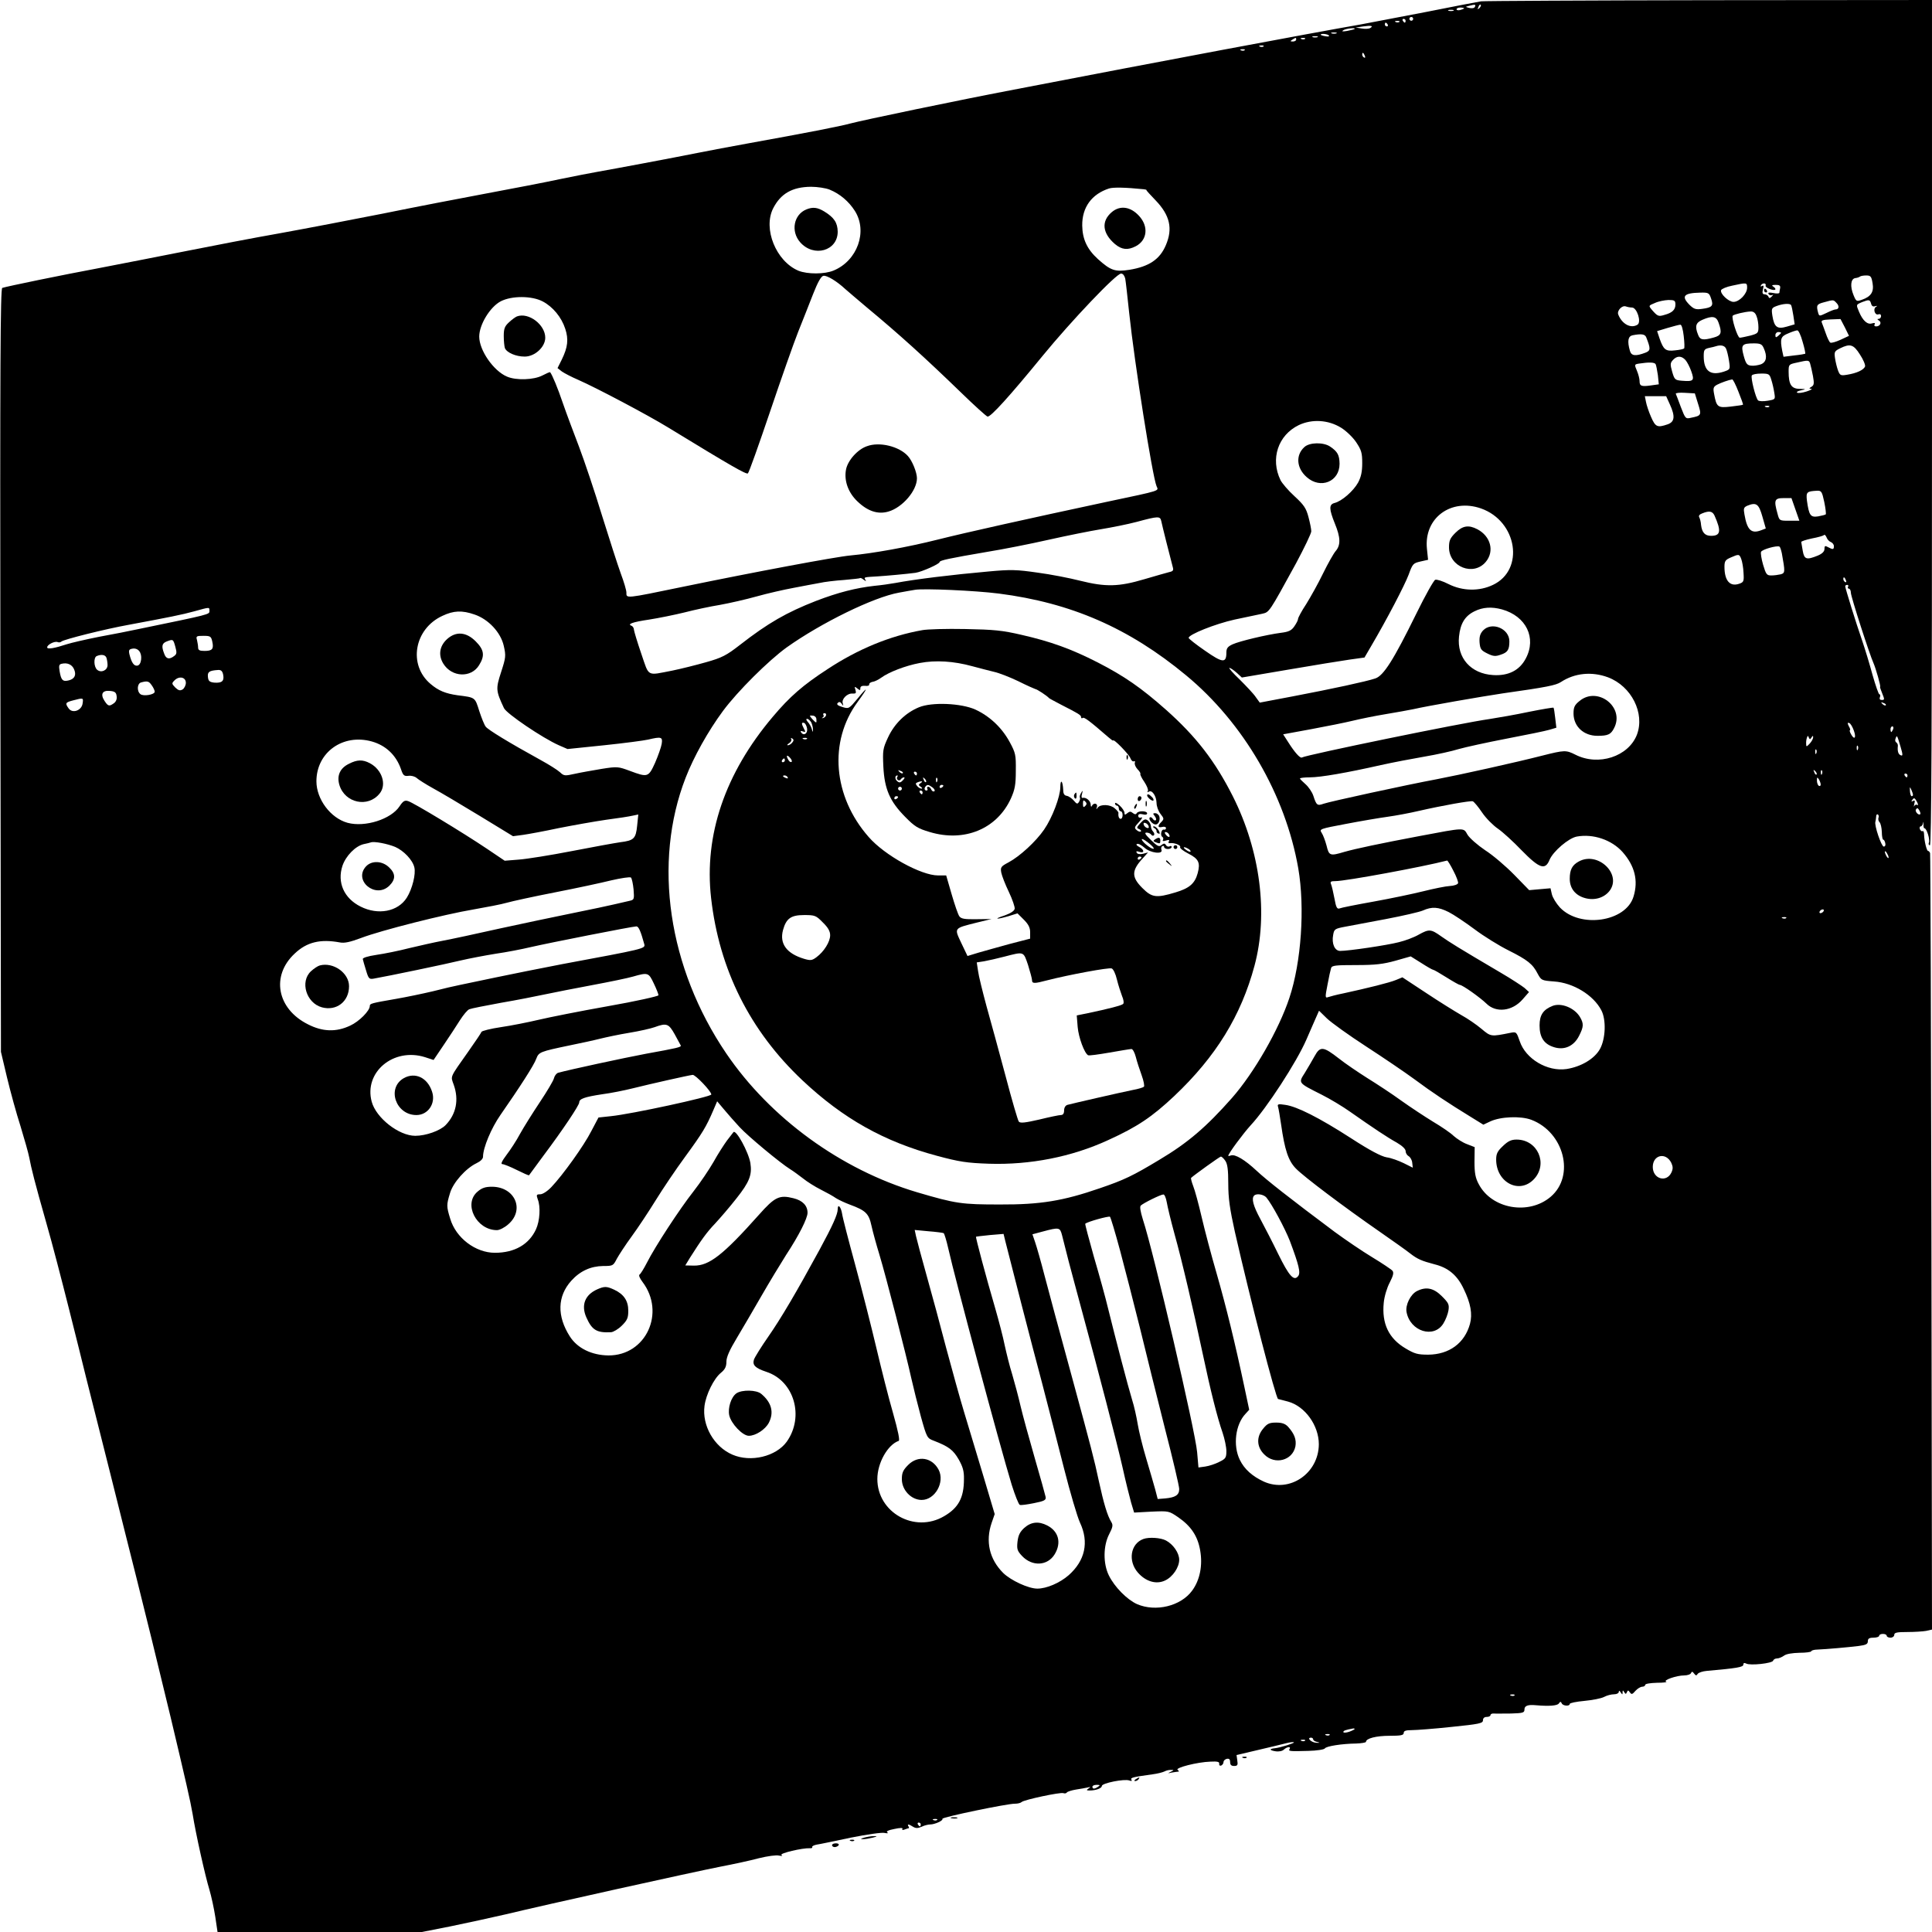 <?xml version="1.0" standalone="no"?>
<!DOCTYPE svg PUBLIC "-//W3C//DTD SVG 20010904//EN"
 "http://www.w3.org/TR/2001/REC-SVG-20010904/DTD/svg10.dtd">
<svg version="1.0" xmlns="http://www.w3.org/2000/svg"
 width="1024pt" height="1024pt" viewBox="0 0 1024 1024"
 preserveAspectRatio="xMidYMid meet">

<g transform="translate(0,1024) scale(0.1,-0.1)"
fill="#000000" stroke="none">
<path d="M7850 10233 c-14 -2 -149 -28 -300 -58 -151 -29 -302 -58 -335 -64
-286 -50 -1080 -199 -1820 -342 -321 -61 -823 -166 -890 -184 -50 -14 -235
-50 -540 -105 -88 -16 -205 -38 -260 -49 -145 -29 -460 -88 -535 -101 -36 -6
-126 -24 -200 -39 -74 -16 -250 -50 -390 -76 -140 -26 -388 -74 -550 -107
-162 -32 -407 -79 -545 -104 -137 -24 -360 -67 -495 -94 -135 -27 -342 -67
-460 -90 -203 -38 -490 -97 -518 -106 -10 -3 -12 -411 -10 -2026 l3 -2023 32
-135 c18 -75 50 -192 72 -260 21 -69 42 -143 46 -165 11 -58 28 -127 90 -345
31 -107 84 -312 120 -455 36 -143 77 -307 91 -365 15 -58 71 -283 126 -500 54
-217 119 -474 143 -570 47 -187 107 -431 179 -730 81 -341 105 -445 117 -515
16 -102 67 -330 89 -401 10 -34 24 -98 31 -143 l12 -81 542 0 541 0 152 30
c83 17 216 46 294 64 211 51 992 224 1135 252 68 13 161 33 205 45 45 11 93
18 107 14 16 -3 21 -2 13 3 -13 9 112 38 150 36 10 -1 15 2 13 6 -3 4 8 10 23
13 15 2 96 19 181 37 85 17 166 29 180 25 15 -3 21 -2 14 3 -8 5 5 12 37 18
32 7 47 7 43 0 -4 -5 1 -7 11 -3 10 4 20 7 22 7 3 0 2 5 -1 10 -8 13 1 13 24
-2 15 -9 25 -9 46 0 14 7 35 12 45 12 25 0 71 21 65 30 -5 8 345 81 385 80 15
0 30 4 35 9 13 12 205 53 221 47 8 -3 16 -1 19 4 3 4 24 11 48 15 23 3 51 9
62 11 16 4 17 3 5 -5 -13 -9 -12 -11 5 -11 34 0 65 12 65 24 0 15 120 39 146
29 11 -4 15 -3 11 4 -7 11 6 14 113 29 24 3 52 10 62 15 9 5 25 9 35 8 16 0
16 -1 -2 -10 -17 -8 -17 -9 5 -4 14 2 30 5 35 5 6 0 4 4 -3 9 -17 11 105 42
174 44 36 2 48 -1 46 -11 -1 -8 3 -12 10 -10 7 3 13 11 13 19 0 7 8 15 18 17
12 2 17 -3 17 -17 0 -15 6 -21 21 -21 18 0 21 5 17 29 l-4 29 115 27 c64 15
131 31 150 36 19 5 37 7 39 4 4 -4 -73 -28 -101 -31 -31 -3 -29 -11 3 -16 19
-3 37 1 45 9 16 15 39 18 30 3 -8 -12 1 -13 100 -10 44 1 83 7 87 13 7 12 90
25 166 26 28 1 52 5 52 9 0 18 54 32 125 32 60 0 75 3 75 15 0 11 11 15 43 15
23 0 117 7 210 17 147 15 167 19 167 35 0 11 7 18 20 18 11 0 20 4 20 10 0 5
8 9 18 8 9 -1 50 0 90 0 65 2 72 4 72 22 0 19 18 26 60 22 69 -6 113 -3 122 9
7 11 11 11 15 2 5 -15 43 -18 43 -4 0 5 35 12 78 16 42 4 89 13 104 21 15 8
38 14 53 14 14 0 25 6 25 13 0 8 4 7 10 -3 9 -13 10 -13 10 0 0 12 2 13 9 1 7
-11 9 -11 14 0 5 12 7 11 16 -1 8 -12 13 -11 29 8 11 12 27 22 36 22 9 0 16 5
16 10 0 6 28 10 63 11 34 0 56 3 48 6 -19 7 55 33 96 33 17 0 34 6 36 13 4 9
8 8 16 -3 9 -12 13 -12 19 -2 5 7 26 14 48 16 160 14 194 20 194 33 0 9 5 11
15 6 21 -12 138 1 143 15 2 7 11 12 21 12 9 0 26 7 37 15 12 9 42 14 82 15 34
0 62 4 62 8 0 4 15 9 33 9 48 2 162 12 218 19 39 5 49 10 49 25 0 14 7 19 30
19 17 0 30 5 30 10 0 6 9 10 20 10 11 0 20 -4 20 -10 0 -5 9 -10 20 -10 11 0
20 7 20 15 0 12 14 15 69 15 38 0 83 3 100 6 l31 7 -3 2051 c-2 1128 -5 2057
-7 2064 -2 6 -7 12 -11 12 -7 0 -20 52 -21 87 0 13 -4 21 -8 18 -4 -3 -10 2
-14 10 -3 8 -1 15 4 15 5 0 11 8 13 18 2 9 3 7 2 -5 -1 -13 1 -23 5 -23 12 0
30 -59 24 -75 -4 -8 -1 -15 5 -15 8 0 11 609 11 2240 l0 2240 -1182 -1 c-651
-1 -1194 -4 -1208 -6z m-34 -31 c-3 -6 -16 -7 -29 -4 -22 6 -22 6 3 12 28 8
35 6 26 -8z m25 -5 c-10 -9 -11 -8 -5 6 3 10 9 15 12 12 3 -3 0 -11 -7 -18z
m-81 -1 c0 -2 -9 -6 -20 -9 -11 -3 -20 -1 -20 4 0 5 9 9 20 9 11 0 20 -2 20
-4z m-57 -13 c-7 -2 -19 -2 -25 0 -7 3 -2 5 12 5 14 0 19 -2 13 -5z m-213 -43
c0 -5 -4 -10 -10 -10 -5 0 -10 5 -10 10 0 6 5 10 10 10 6 0 10 -4 10 -10z
m-40 -10 c0 -5 -2 -10 -4 -10 -3 0 -8 5 -11 10 -3 6 -1 10 4 10 6 0 11 -4 11
-10z m-33 -6 c-3 -3 -12 -4 -19 -1 -8 3 -5 6 6 6 11 1 17 -2 13 -5z m-62 -14
c3 -5 1 -10 -4 -10 -6 0 -11 5 -11 10 0 6 2 10 4 10 3 0 8 -4 11 -10z m-93
-19 c-7 -4 -27 -5 -45 -2 l-32 5 40 6 c44 6 56 3 37 -9z m-83 -5 c-2 -2 -20
-6 -39 -10 -25 -4 -31 -3 -20 4 14 9 69 15 59 6z m-96 -23 c-7 -2 -19 -2 -25
0 -7 3 -2 5 12 5 14 0 19 -2 13 -5z m-39 -12 c3 -4 -6 -6 -19 -3 -14 2 -25 6
-25 8 0 8 39 4 44 -5z m-61 -8 c-7 -2 -19 -2 -25 0 -7 3 -2 5 12 5 14 0 19 -2
13 -5z m-113 -13 c0 -5 -8 -10 -17 -10 -15 0 -16 2 -3 10 19 12 20 12 20 0z
m47 4 c-3 -3 -12 -4 -19 -1 -8 3 -5 6 6 6 11 1 17 -2 13 -5z m-220 -40 c-3 -3
-12 -4 -19 -1 -8 3 -5 6 6 6 11 1 17 -2 13 -5z m-100 -20 c-3 -3 -12 -4 -19
-1 -8 3 -5 6 6 6 11 1 17 -2 13 -5z m637 -30 c3 -8 2 -12 -4 -9 -6 3 -10 10
-10 16 0 14 7 11 14 -7z m-2837 -709 c56 -23 102 -63 134 -113 69 -109 13
-264 -113 -316 -48 -20 -138 -20 -186 -1 -119 50 -189 223 -134 331 40 78 101
113 200 114 35 0 79 -7 99 -15z m1665 2 c9 -1 16 -3 14 -4 -1 -2 21 -26 49
-55 76 -79 92 -150 54 -238 -32 -75 -89 -113 -193 -130 -76 -12 -99 -4 -167
57 -57 52 -82 105 -83 178 -1 96 50 166 142 196 22 7 86 6 184 -4z m-98 -474
c3 -16 12 -98 21 -183 28 -264 123 -865 145 -917 11 -26 29 -21 -260 -82 -430
-92 -753 -164 -900 -201 -159 -40 -343 -73 -462 -84 -78 -7 -510 -88 -888
-166 -310 -64 -300 -63 -300 -30 0 11 -13 56 -30 101 -16 44 -61 184 -100 309
-38 125 -93 288 -121 362 -28 73 -67 177 -86 232 -27 80 -56 149 -67 163 -2 2
-20 -6 -41 -17 -46 -24 -140 -27 -188 -6 -71 30 -147 139 -147 212 0 63 57
157 114 187 58 30 165 30 223 -1 53 -28 99 -83 119 -145 18 -55 14 -97 -19
-164 l-22 -44 23 -18 c13 -9 51 -29 86 -44 96 -42 370 -187 476 -252 337 -206
416 -251 424 -244 6 5 58 152 117 326 59 175 126 365 149 423 23 58 59 148 79
200 25 64 43 96 55 98 18 4 72 -29 116 -70 14 -12 66 -57 115 -98 170 -141
308 -266 498 -450 71 -69 134 -126 141 -128 16 -4 118 109 293 323 150 183
390 436 415 435 10 0 18 -11 22 -27z m3961 -24 c8 -46 -8 -71 -57 -88 -28 -10
-30 -9 -44 25 -19 46 -15 86 9 90 11 1 21 5 25 8 3 3 18 6 33 6 24 0 28 -5 34
-41z m-665 -24 c0 -32 -41 -75 -72 -75 -26 0 -72 43 -66 62 3 7 29 18 59 24
78 17 79 17 79 -11z m98 11 c-4 -10 42 -29 51 -21 3 3 -1 10 -9 15 -12 7 -9
10 12 10 20 0 25 -4 23 -17 -2 -10 -4 -21 -4 -25 -1 -4 -15 -5 -33 -1 -22 4
-29 3 -24 -6 4 -6 13 -8 19 -5 7 4 6 1 -2 -7 -10 -11 -15 -11 -18 -1 -3 6 -12
12 -20 12 -11 0 -14 7 -9 26 5 18 3 24 -5 18 -8 -4 -9 -3 -5 5 9 13 29 11 24
-3z m-289 -68 c14 -39 6 -48 -47 -55 -34 -5 -44 -1 -66 20 -47 47 -33 64 56
66 43 1 47 -1 57 -31z m-189 -32 c0 -28 -17 -44 -58 -55 -32 -10 -37 -7 -66
26 -19 23 -19 23 15 37 19 9 51 15 72 16 32 0 37 -3 37 -24z m854 8 c16 -16
13 -34 -5 -34 -6 0 -27 -8 -49 -19 -38 -18 -38 -18 -44 3 -10 38 -7 44 32 54
51 14 49 14 66 -4z m183 -3 c3 -13 11 -18 21 -14 13 3 14 2 4 -4 -16 -12 -4
-46 14 -39 8 3 14 -1 14 -9 0 -8 -6 -15 -12 -15 -10 0 -9 -3 1 -9 16 -10 6
-31 -15 -31 -9 0 -12 5 -8 11 4 7 0 9 -14 5 -24 -8 -49 14 -69 62 -16 38 -16
37 17 51 36 14 41 13 47 -8z m-424 -8 c3 -5 8 -29 12 -55 l7 -47 -41 -12 c-51
-15 -67 -4 -77 57 -6 39 -4 42 22 52 35 13 71 15 77 5z m-843 -13 c26 0 51
-77 29 -91 -35 -22 -82 3 -102 54 -8 20 20 50 40 43 8 -3 23 -6 33 -6z m660
-46 c6 -14 10 -40 10 -58 0 -31 -3 -34 -44 -45 -25 -6 -49 -11 -55 -11 -12 0
-46 108 -37 117 7 7 65 21 94 22 15 1 26 -7 32 -25z m-201 -35 c19 -54 14 -67
-26 -78 -57 -16 -73 -13 -83 15 -18 45 -12 64 23 79 53 23 74 19 86 -16z m669
-24 l22 -45 -45 -21 c-24 -11 -48 -18 -54 -15 -5 3 -16 25 -24 49 -8 23 -18
49 -21 57 -5 12 4 15 46 17 l53 2 23 -44z m-854 -46 c4 -34 5 -63 2 -66 -3 -3
-25 -8 -48 -10 -50 -6 -61 3 -82 63 l-13 39 56 17 c31 9 61 17 67 17 7 1 14
-25 18 -60z m630 -30 c10 -33 16 -62 14 -64 -2 -1 -28 -6 -59 -9 l-56 -7 -7
32 c-12 64 -8 76 32 92 20 9 42 16 48 16 6 1 19 -26 28 -60z m-114 47 c0 -2
-7 -9 -15 -16 -12 -10 -15 -10 -15 4 0 9 7 16 15 16 8 0 15 -2 15 -4z m-715
-23 c24 -61 24 -71 -3 -82 -53 -20 -75 -18 -83 9 -15 52 -10 78 14 83 47 9 65
6 72 -10z m623 -58 c20 -44 15 -74 -15 -86 -15 -5 -38 -9 -52 -7 -21 2 -28 11
-39 52 -16 58 -10 66 54 66 34 0 43 -4 52 -25z m-200 -2 c5 -10 12 -39 16 -65
7 -46 7 -46 -28 -58 -71 -23 -106 4 -106 82 0 33 3 38 28 44 15 3 32 7 37 9
25 8 45 4 53 -12z m710 -32 c18 -27 30 -56 27 -64 -8 -18 -44 -35 -94 -43 -35
-6 -39 -4 -49 22 -6 16 -13 45 -16 65 -5 34 -3 38 27 53 53 26 71 21 105 -33z
m-925 -29 c9 -10 23 -37 31 -60 18 -50 12 -55 -50 -50 -36 3 -39 6 -51 47 -11
39 -11 47 4 63 21 23 45 23 66 0z m661 -19 c3 -10 10 -39 15 -66 7 -39 6 -49
-8 -57 -13 -8 -14 -10 -1 -11 8 0 -3 -7 -25 -14 -22 -7 -44 -10 -50 -6 -5 3 4
9 20 12 29 6 29 7 -8 8 -43 1 -57 24 -57 91 0 38 1 39 43 48 61 14 65 14 71
-5z m-819 -3 c3 -5 8 -31 12 -58 l5 -49 -43 -6 c-50 -7 -59 -3 -59 24 0 11 -6
35 -14 54 -14 33 -14 34 12 38 52 8 81 7 87 -3z m613 -82 c6 -18 13 -49 16
-69 6 -36 6 -36 -35 -43 -23 -4 -46 -3 -51 2 -13 13 -40 121 -33 132 3 6 26
10 50 10 40 0 44 -2 53 -32z m-174 -64 c15 -37 26 -68 24 -69 -2 -2 -31 -6
-65 -10 -69 -8 -75 -3 -88 67 -6 31 -4 38 16 49 21 11 64 26 80 28 4 1 19 -29
33 -65z m-214 -64 c19 -60 18 -63 -36 -74 -30 -7 -31 -6 -55 56 -13 35 -25 67
-27 71 -2 4 20 7 48 5 l53 -3 17 -55z m-150 -2 c30 -65 26 -94 -11 -107 -55
-19 -65 -14 -88 39 -12 27 -24 63 -27 80 l-6 30 56 0 57 0 19 -42z m527 -14
c-3 -3 -12 -4 -19 -1 -8 3 -5 6 6 6 11 1 17 -2 13 -5z m-2269 -111 c26 -16 62
-50 80 -77 28 -42 32 -57 32 -111 0 -45 -6 -73 -22 -103 -25 -45 -87 -99 -125
-108 -30 -8 -29 -32 2 -109 30 -73 32 -114 4 -146 -11 -13 -41 -66 -67 -119
-25 -52 -66 -125 -89 -162 -24 -36 -43 -72 -43 -78 0 -7 -9 -24 -20 -40 -15
-22 -30 -29 -71 -34 -76 -10 -219 -44 -256 -61 -26 -12 -33 -21 -33 -44 0 -57
-20 -55 -113 10 -48 33 -87 64 -87 68 0 18 140 74 243 97 62 13 128 27 147 31
38 9 35 4 179 267 44 82 81 159 81 170 0 12 -7 46 -15 76 -12 46 -24 64 -74
110 -33 30 -66 69 -74 85 -55 113 -13 239 97 292 70 33 156 28 224 -14z m2561
-394 c7 -34 10 -63 8 -65 -3 -3 -21 -7 -41 -11 -40 -6 -48 5 -59 84 -5 45 -1
49 53 52 24 1 27 -4 39 -60z m-153 -39 l21 -60 -53 0 c-53 0 -53 0 -63 38 -20
71 -16 82 32 82 l42 0 21 -60z m-175 -38 l18 -63 -26 -10 c-51 -19 -73 2 -87
84 -6 33 -4 38 16 47 47 19 60 9 79 -58z m-1491 43 c192 -68 232 -325 63 -405
-73 -35 -161 -33 -235 4 -31 16 -63 26 -71 23 -8 -3 -53 -83 -100 -179 -121
-246 -174 -330 -218 -344 -47 -16 -228 -55 -438 -95 l-174 -33 -21 29 c-11 17
-50 58 -85 93 -36 34 -60 62 -55 62 6 0 23 -12 39 -26 l27 -25 247 42 c135 23
281 47 324 53 l79 11 35 60 c83 141 178 323 199 379 21 58 24 61 63 70 l40 9
-6 58 c-17 163 127 270 287 214z m1237 -37 c37 -83 33 -108 -18 -108 -32 0
-48 17 -53 57 -1 17 -6 35 -10 42 -4 7 2 15 16 20 37 15 54 12 65 -11z m-2932
-30 c4 -21 48 -196 61 -244 5 -17 1 -22 -18 -26 -12 -3 -72 -20 -133 -38 -135
-40 -204 -42 -340 -8 -55 14 -157 34 -226 43 -111 16 -141 17 -260 6 -192 -17
-388 -41 -494 -61 -27 -5 -77 -12 -110 -15 -98 -11 -193 -35 -310 -80 -156
-61 -254 -117 -403 -233 -72 -56 -95 -68 -180 -92 -53 -15 -133 -35 -177 -44
-140 -27 -123 -36 -166 89 -21 61 -38 118 -39 127 0 9 -6 18 -12 21 -26 9 4
20 92 33 51 8 135 25 188 38 54 14 138 32 188 40 50 9 138 29 195 45 57 16
145 36 194 45 50 10 112 21 138 26 26 6 85 13 130 16 45 4 84 8 86 10 2 2 11
-2 19 -9 13 -9 14 -9 8 1 -8 13 -6 13 64 17 48 3 157 13 202 19 34 5 128 47
128 57 0 9 53 20 252 54 81 13 228 42 325 64 98 22 223 47 278 56 55 9 141 26
190 39 115 31 124 31 130 4z m3549 -111 c9 -4 16 -13 16 -22 0 -18 -5 -19 -31
-5 -16 9 -19 7 -19 -10 0 -13 -12 -25 -36 -35 -59 -24 -71 -20 -79 25 -4 22
-7 43 -8 47 -1 4 24 12 56 19 32 6 61 14 64 18 4 4 10 -2 14 -12 4 -11 14 -22
23 -25z m-260 -59 c18 -100 18 -105 -6 -112 -13 -3 -35 -6 -50 -6 -24 0 -28 6
-43 56 -9 31 -14 62 -11 69 5 13 84 35 97 28 4 -1 9 -17 13 -35z m-215 -31 c5
-13 11 -46 12 -73 3 -45 1 -50 -23 -58 -49 -17 -78 16 -78 90 0 30 5 37 33 49
43 19 46 19 56 -8z m555 -113 c3 -8 2 -12 -4 -9 -6 3 -10 10 -10 16 0 14 7 11
14 -7z m11 -34 c-3 -5 -1 -10 4 -10 6 0 11 -10 11 -22 0 -20 99 -327 120 -373
12 -27 40 -125 35 -125 -2 0 3 -16 11 -35 13 -32 13 -35 -2 -35 -10 0 -14 5
-10 15 3 8 2 15 -3 15 -4 0 -20 46 -36 102 -15 56 -40 138 -55 182 -32 92 -90
278 -90 289 0 4 5 7 11 7 5 0 7 -4 4 -10z m-4501 -36 c382 -49 689 -182 992
-433 305 -252 527 -634 595 -1023 36 -209 16 -498 -47 -687 -56 -169 -188
-398 -304 -530 -137 -155 -234 -238 -385 -328 -141 -85 -187 -107 -316 -151
-194 -67 -315 -87 -529 -86 -203 0 -233 4 -440 65 -403 120 -778 393 -1011
736 -308 454 -390 1010 -215 1461 43 111 119 247 198 354 77 104 241 267 338
337 183 130 460 266 595 290 33 6 71 13 85 15 45 8 320 -4 444 -20z m-4184
-92 c0 -19 8 -17 -380 -97 -41 -9 -133 -27 -204 -40 -71 -14 -148 -32 -170
-39 -67 -22 -106 -29 -106 -17 0 14 39 34 55 28 7 -3 16 -2 21 3 13 11 231 66
359 89 209 39 280 53 345 71 83 23 80 23 80 2z m6851 8 c128 -36 184 -151 126
-260 -33 -63 -92 -93 -173 -88 -118 7 -193 91 -181 204 7 69 31 109 82 134 44
22 91 25 146 10z m-5446 -27 c74 -25 139 -95 155 -166 12 -53 11 -62 -14 -139
-29 -89 -28 -99 15 -191 13 -29 205 -159 291 -197 l46 -20 194 20 c106 11 211
25 233 30 71 17 78 14 72 -23 -3 -18 -19 -63 -35 -100 -35 -77 -39 -78 -133
-43 -62 23 -67 24 -149 11 -47 -8 -111 -19 -142 -26 -54 -12 -59 -12 -80 8
-13 12 -59 41 -103 65 -169 93 -280 161 -291 177 -7 9 -22 46 -34 83 -23 73
-20 71 -115 83 -63 9 -101 24 -143 60 -120 101 -87 292 63 361 59 28 104 30
170 7z m-1390 -143 c9 -40 0 -50 -41 -50 -26 0 -34 4 -34 18 0 9 -3 27 -6 40
-6 20 -3 22 34 22 37 0 41 -3 47 -30z m-196 -27 c9 -32 8 -40 -6 -50 -26 -20
-43 -16 -53 13 -15 39 -12 54 13 64 34 13 35 13 46 -27z m-181 -68 c-2 -18 -9
-31 -20 -33 -18 -3 -31 16 -42 60 -5 22 -2 27 16 30 30 5 50 -20 46 -57z
m-184 9 c3 -9 6 -26 6 -39 0 -28 -34 -43 -55 -25 -18 15 -20 66 -2 73 24 10
45 7 51 -9z m-172 -60 c14 -31 4 -52 -27 -60 -32 -8 -41 0 -49 48 -5 30 -3 37
11 40 30 7 54 -4 65 -28z m791 -31 c6 -33 -7 -44 -48 -41 -24 3 -31 8 -33 30
-3 27 7 34 54 37 16 1 23 -6 27 -26z m7340 -13 c124 -47 196 -190 153 -304
-45 -116 -204 -168 -326 -106 -50 25 -57 25 -176 -5 -136 -35 -438 -102 -559
-125 -161 -30 -570 -119 -600 -130 -33 -12 -38 -8 -54 42 -7 21 -26 48 -42 62
-16 14 -29 27 -29 30 0 3 24 6 53 6 56 0 195 24 376 65 63 14 168 34 232 45
65 11 146 29 181 40 35 10 149 35 253 55 105 20 207 41 227 47 l37 11 -6 51
c-3 28 -7 53 -9 55 -2 2 -61 -8 -131 -22 -70 -15 -164 -31 -208 -38 -145 -20
-972 -190 -995 -204 -9 -5 -38 27 -72 81 l-27 42 147 27 c81 15 181 35 222 45
41 10 120 26 175 35 55 9 120 21 145 26 73 17 367 68 475 84 234 33 282 43
308 60 73 48 164 57 250 25z m-7538 -29 c0 -13 -8 -29 -17 -35 -14 -8 -22 -6
-39 10 -19 20 -20 22 -4 38 25 25 60 17 60 -13z m-181 -13 c9 -12 16 -28 16
-34 0 -16 -60 -26 -76 -13 -20 16 -17 57 4 62 33 9 41 7 56 -15z m-186 -57 c3
-15 -3 -30 -14 -38 -25 -18 -31 -17 -50 12 -23 35 -12 57 28 53 26 -2 34 -8
36 -27z m-180 -38 c-4 -38 -53 -57 -74 -28 -20 28 -18 32 24 43 54 14 54 14
50 -15z m9557 -11 c-3 -3 -11 0 -18 7 -9 10 -8 11 6 5 10 -3 15 -9 12 -12z
m-169 -135 c14 -39 2 -51 -16 -17 -6 11 -8 20 -5 20 3 0 1 10 -6 21 -8 17 -8
20 2 17 7 -2 18 -21 25 -41z m208 8 c-4 -8 -8 -15 -10 -15 -2 0 -4 7 -4 15 0
8 4 15 10 15 5 0 7 -7 4 -15z m-433 -44 c7 11 9 11 9 1 0 -7 -8 -22 -18 -33
-17 -18 -19 -18 -19 -2 -1 10 1 25 4 33 4 12 6 12 10 1 5 -11 7 -11 14 0z
m472 -48 c13 -44 13 -51 1 -46 -13 5 -18 22 -15 50 1 6 -3 14 -8 18 -6 3 -8
12 -4 21 7 20 8 18 26 -43z m-8102 27 c74 -21 128 -72 154 -146 11 -34 17 -39
40 -36 15 2 34 -3 44 -12 9 -8 48 -33 86 -54 39 -21 150 -87 247 -146 l177
-108 53 7 c29 4 115 20 190 36 76 15 188 35 250 44 62 8 126 18 142 22 l29 6
-6 -59 c-7 -69 -17 -79 -90 -88 -28 -4 -144 -25 -257 -47 -113 -22 -239 -42
-280 -45 l-75 -6 -95 64 c-125 84 -389 244 -417 252 -18 6 -27 0 -45 -27 -45
-69 -183 -113 -276 -88 -90 25 -165 125 -165 220 0 153 140 254 294 211z
m7876 -42 c-3 -8 -6 -5 -6 6 -1 11 2 17 5 13 3 -3 4 -12 1 -19z m-220 -20 c-3
-8 -6 -5 -6 6 -1 11 2 17 5 13 3 -3 4 -12 1 -19z m1 -113 c-3 -3 -9 2 -12 12
-6 14 -5 15 5 6 7 -7 10 -15 7 -18z m29 3 c-3 -8 -6 -5 -6 6 -1 11 2 17 5 13
3 -3 4 -12 1 -19z m453 -8 c0 -5 -2 -10 -4 -10 -3 0 -8 5 -11 10 -3 6 -1 10 4
10 6 0 11 -4 11 -10z m-460 -48 c0 -7 -4 -10 -10 -7 -5 3 -10 16 -10 28 0 18
2 19 10 7 5 -8 10 -21 10 -28z m489 -54 c1 -5 -3 -8 -7 -8 -4 0 -8 12 -9 28
-1 23 -1 24 7 7 5 -11 9 -23 9 -27z m22 -39 c6 -13 7 -19 1 -15 -6 3 -13 0
-16 -6 -3 -7 -3 -2 0 11 5 17 3 21 -6 16 -9 -5 -11 -4 -6 3 10 16 14 15 27 -9z
m-2306 -55 c21 -31 59 -69 84 -86 25 -17 82 -69 126 -115 94 -96 125 -107 148
-50 19 45 101 115 144 123 87 16 185 -17 243 -82 65 -74 84 -151 58 -236 -40
-134 -283 -170 -390 -58 -20 22 -39 53 -43 71 l-7 31 -57 -5 -56 -5 -80 82
c-44 45 -113 104 -154 130 -40 27 -82 64 -93 82 -22 38 -9 39 -253 -7 -212
-40 -339 -67 -399 -84 -77 -23 -82 -21 -95 33 -7 26 -18 56 -26 68 -13 20 -10
21 128 47 78 15 178 32 222 38 44 6 118 20 165 31 122 28 273 55 286 51 6 -2
29 -29 49 -59z m2323 -9 c-9 -9 -30 14 -23 25 6 9 10 8 17 -4 6 -10 8 -19 6
-21z m-222 -20 c-2 -7 0 -17 6 -23 6 -6 11 -29 12 -51 0 -23 4 -41 7 -41 4 0
9 -8 11 -18 3 -11 0 -19 -8 -19 -12 0 -51 113 -44 132 2 6 3 18 4 27 0 9 4 14
9 11 5 -3 6 -11 3 -18z m-7861 -154 c45 -20 92 -69 101 -108 9 -35 -11 -115
-40 -161 -47 -74 -152 -94 -245 -47 -88 44 -125 128 -96 216 18 53 69 105 113
115 15 3 32 7 37 9 18 7 89 -7 130 -24z m7915 -56 c0 -5 -5 -3 -10 5 -5 8 -10
20 -10 25 0 6 5 3 10 -5 5 -8 10 -19 10 -25z m-2307 -70 c16 -30 27 -60 25
-66 -2 -7 -22 -14 -44 -15 -21 -1 -85 -14 -141 -28 -56 -14 -176 -39 -265 -55
-90 -16 -170 -32 -179 -36 -12 -4 -18 6 -26 52 -6 32 -14 66 -18 76 -6 14 -2
17 24 17 53 0 460 75 591 109 3 0 18 -24 33 -54z m-4345 -99 c4 -51 3 -55 -19
-60 -114 -27 -215 -48 -329 -71 -74 -15 -236 -49 -360 -76 -124 -28 -260 -57
-303 -65 -43 -8 -122 -26 -177 -39 -54 -14 -133 -30 -175 -36 -47 -7 -75 -16
-72 -23 1 -6 9 -33 17 -59 13 -44 17 -48 40 -44 75 13 387 78 460 96 47 11
131 27 187 36 56 8 139 24 185 35 95 22 541 110 561 110 12 0 23 -26 42 -95 5
-23 1 -24 -435 -105 -113 -22 -270 -53 -350 -70 -80 -17 -166 -35 -191 -40
-26 -5 -91 -20 -145 -34 -55 -13 -142 -31 -194 -40 -133 -23 -140 -25 -140
-38 0 -25 -56 -82 -104 -104 -74 -35 -146 -33 -224 7 -164 82 -197 257 -70
375 64 61 136 78 239 59 25 -5 55 2 114 24 105 40 441 125 596 151 68 12 147
27 174 35 28 8 142 33 255 55 113 22 248 51 300 64 52 12 99 19 104 15 5 -5
11 -33 14 -63z m4320 -120 c26 -13 87 -54 137 -91 49 -37 130 -87 180 -112
102 -51 129 -73 155 -124 19 -35 21 -36 87 -41 102 -7 208 -72 250 -152 27
-50 23 -152 -7 -206 -29 -52 -100 -94 -177 -106 -102 -15 -217 54 -248 147
-17 49 -18 51 -49 45 -104 -21 -104 -21 -154 21 -26 22 -74 55 -107 73 -33 19
-117 71 -186 117 l-126 83 -34 -14 c-33 -14 -150 -43 -279 -71 -36 -7 -72 -17
-81 -20 -16 -6 -16 0 -3 66 7 39 16 79 19 88 4 14 24 16 132 16 103 0 144 5
209 23 l81 23 56 -35 c31 -20 59 -36 63 -36 4 0 35 -18 70 -40 35 -22 67 -40
71 -40 14 0 108 -67 141 -99 51 -51 137 -41 192 22 l34 39 -24 22 c-14 11 -70
48 -125 80 -231 136 -272 162 -316 193 -55 39 -64 40 -120 9 -24 -14 -72 -32
-106 -40 -62 -16 -264 -46 -310 -46 -29 0 -46 39 -37 85 5 30 9 33 62 43 31 6
129 24 218 41 89 17 176 37 195 45 49 22 83 19 137 -8z m1987 4 c-3 -5 -11
-10 -16 -10 -6 0 -7 5 -4 10 3 6 11 10 16 10 6 0 7 -4 4 -10z m-198 -36 c-3
-3 -12 -4 -19 -1 -8 3 -5 6 6 6 11 1 17 -2 13 -5z m-6002 -346 c14 -29 25 -57
25 -63 0 -5 -120 -32 -268 -58 -147 -26 -312 -59 -367 -72 -55 -13 -145 -31
-200 -39 -55 -8 -101 -20 -103 -25 -2 -6 -33 -52 -69 -103 -102 -145 -95 -129
-78 -178 28 -79 13 -155 -43 -213 -29 -30 -105 -57 -161 -57 -87 0 -208 95
-231 181 -42 156 115 288 282 236 l46 -15 54 80 c29 43 68 102 86 131 18 28
40 55 50 58 9 4 85 19 167 34 83 14 188 35 235 45 47 10 159 32 250 49 91 17
188 37 215 45 80 23 83 21 110 -36z m3775 -334 c91 -59 206 -137 255 -173 94
-70 183 -129 299 -200 l68 -42 36 17 c55 26 162 30 218 9 174 -66 233 -297
103 -408 -116 -99 -312 -65 -381 66 -18 33 -23 59 -23 119 l1 78 -41 16 c-22
8 -53 28 -70 43 -16 16 -66 50 -110 76 -44 27 -120 77 -169 112 -48 35 -129
88 -179 119 -49 31 -117 77 -151 104 -82 64 -99 66 -128 13 -13 -23 -36 -63
-52 -89 -35 -55 -38 -52 89 -116 44 -22 112 -63 150 -90 124 -87 199 -137 248
-164 29 -17 47 -34 47 -45 0 -10 7 -22 16 -27 9 -5 18 -21 19 -35 l3 -26 -48
24 c-27 13 -67 28 -91 31 -28 5 -88 36 -188 101 -169 109 -288 169 -349 177
-38 6 -43 4 -38 -11 3 -10 10 -52 16 -93 19 -134 38 -192 78 -233 40 -42 255
-204 447 -337 66 -46 137 -96 157 -112 41 -32 63 -41 131 -59 73 -18 121 -58
155 -131 37 -76 47 -133 33 -185 -28 -102 -110 -162 -221 -163 -57 0 -73 5
-120 33 -90 53 -127 132 -116 242 3 33 17 80 32 108 19 37 22 52 14 62 -6 7
-55 40 -108 72 -53 32 -141 92 -197 133 -241 180 -364 277 -415 325 -62 58
-114 89 -136 81 -8 -3 -14 -4 -14 -2 0 12 79 118 118 161 86 92 245 337 296
455 20 47 44 100 52 119 l15 34 42 -41 c23 -22 116 -89 207 -148z m-3664 64
c16 -29 30 -56 32 -59 4 -9 -18 -14 -184 -44 -117 -22 -409 -85 -466 -101 -9
-3 -19 -16 -22 -29 -3 -13 -37 -70 -75 -127 -38 -57 -85 -132 -105 -168 -19
-36 -52 -86 -72 -112 -24 -32 -31 -48 -22 -48 8 0 43 -14 77 -31 34 -17 63
-30 65 -28 1 2 35 48 75 102 105 140 191 269 191 284 0 19 28 29 120 43 47 6
121 21 165 32 92 23 292 68 316 71 14 2 99 -87 99 -104 0 -12 -423 -104 -533
-115 l-65 -7 -38 -72 c-39 -77 -151 -233 -212 -297 -21 -22 -46 -38 -59 -38
-20 0 -21 -3 -13 -26 16 -40 11 -115 -9 -159 -37 -81 -114 -125 -218 -125
-103 0 -207 79 -237 181 -20 65 -20 73 -1 135 16 56 84 132 141 159 21 10 34
23 34 34 0 48 44 152 92 221 103 148 179 266 190 298 14 36 18 38 181 72 54
11 124 26 155 34 32 8 102 23 157 32 55 9 116 23 135 30 63 23 74 19 106 -38z
m344 -492 c44 -48 215 -190 268 -223 15 -9 45 -31 67 -48 22 -18 65 -45 95
-60 30 -15 66 -35 80 -45 14 -9 48 -25 75 -35 84 -31 100 -47 114 -112 7 -32
26 -101 42 -153 35 -116 142 -531 169 -655 11 -49 34 -141 51 -204 31 -111 33
-114 68 -127 80 -31 103 -49 132 -99 22 -39 29 -62 28 -105 0 -98 -29 -152
-105 -196 -156 -92 -354 19 -354 197 0 85 55 182 113 202 7 2 -2 49 -30 148
-23 79 -62 234 -88 344 -26 110 -76 308 -112 440 -36 132 -68 255 -70 273 -6
36 -23 54 -23 23 0 -27 -27 -87 -97 -216 -123 -226 -204 -363 -270 -458 -37
-53 -72 -109 -77 -123 -9 -29 6 -45 66 -65 147 -48 202 -237 108 -370 -57 -79
-191 -111 -288 -69 -98 42 -162 155 -148 259 8 60 49 144 87 175 22 18 29 33
29 59 0 24 17 62 55 125 30 50 89 151 131 224 42 73 101 170 130 216 69 105
114 195 114 224 0 38 -26 65 -74 77 -75 19 -99 8 -184 -88 -189 -212 -263
-270 -344 -269 l-46 1 25 41 c59 93 88 134 133 181 26 28 77 87 113 133 69 87
84 125 74 188 -10 59 -77 181 -90 163 -2 -2 -17 -22 -34 -44 -16 -22 -49 -73
-71 -113 -23 -40 -70 -110 -106 -156 -74 -94 -204 -293 -247 -378 -16 -31 -33
-59 -39 -63 -6 -4 0 -19 15 -39 124 -163 19 -391 -180 -390 -89 1 -165 38
-205 101 -69 108 -66 213 8 295 47 52 103 77 169 78 51 0 53 1 72 38 11 20 46
74 79 119 33 45 90 131 127 191 37 60 107 164 157 232 92 126 111 158 148 244
l21 49 37 -44 c20 -24 57 -66 82 -93z m4938 -189 c9 -20 10 -31 1 -51 -26 -56
-99 -35 -99 29 0 64 69 80 98 22z m-2364 11 c12 -17 16 -48 16 -122 0 -77 8
-133 35 -255 84 -369 217 -882 229 -886 6 -1 30 -8 54 -14 89 -25 162 -126
162 -226 -1 -154 -154 -259 -291 -198 -61 28 -104 66 -128 116 -37 76 -23 187
30 243 l20 22 -25 118 c-51 241 -98 431 -147 602 -28 96 -64 232 -80 301 -16
69 -36 143 -45 165 -8 21 -13 40 -11 43 16 15 152 113 158 113 4 0 15 -10 23
-22z m-310 -220 c4 -24 22 -99 41 -168 40 -143 100 -401 150 -637 41 -194 77
-337 105 -417 11 -33 20 -76 20 -97 0 -35 -4 -41 -37 -57 -21 -11 -54 -22 -75
-25 l-36 -5 -7 81 c-9 109 -230 1059 -288 1235 -12 39 -17 66 -11 72 13 13
106 59 120 59 6 1 14 -18 18 -41z m528 25 c30 -36 98 -163 124 -229 48 -128
59 -171 44 -188 -22 -28 -48 1 -105 117 -30 62 -73 145 -95 186 -38 70 -48
109 -33 124 12 13 50 7 65 -10z m-776 -279 c25 -93 72 -277 105 -409 32 -132
92 -373 133 -535 42 -162 76 -307 76 -322 0 -32 -20 -45 -75 -50 l-39 -3 -13
50 c-8 28 -29 102 -48 165 -19 63 -39 145 -45 182 -6 37 -19 96 -30 130 -21
68 -87 321 -127 483 -13 55 -47 178 -75 273 -27 96 -48 175 -46 176 12 11 125
42 131 37 4 -4 28 -84 53 -177z m-307 79 c5 -21 21 -83 35 -138 15 -55 46
-174 71 -265 84 -309 185 -696 215 -829 16 -73 37 -156 45 -185 l16 -53 92 5
c92 4 92 4 142 -30 68 -47 103 -100 116 -175 14 -79 -1 -157 -42 -213 -60 -83
-194 -115 -293 -72 -53 24 -119 91 -149 152 -31 63 -30 158 2 219 19 37 21 48
11 64 -21 34 -40 98 -66 217 -23 110 -46 196 -134 520 -91 333 -120 442 -154
570 -19 74 -42 154 -50 177 l-14 41 56 15 c86 23 90 22 101 -20z m-627 11 c3
-3 14 -37 23 -77 38 -170 275 -1053 337 -1256 18 -57 37 -105 43 -107 6 -3 40
2 75 9 55 11 65 16 62 33 -2 10 -28 104 -58 207 -30 104 -64 228 -75 275 -11
48 -31 123 -44 167 -14 44 -31 114 -40 155 -8 41 -31 129 -50 195 -49 167
-105 378 -102 380 1 1 34 5 74 9 l72 6 9 -37 c23 -92 140 -548 195 -753 32
-124 85 -328 117 -455 32 -126 70 -255 84 -285 49 -104 27 -202 -60 -279 -47
-41 -117 -71 -166 -71 -47 0 -140 43 -181 83 -73 73 -95 167 -61 266 l16 46
-61 205 c-34 113 -80 264 -101 335 -22 72 -64 225 -95 340 -30 116 -77 289
-104 385 -27 96 -52 190 -56 208 l-7 33 74 -7 c40 -3 76 -8 80 -10z m3025
-2450 c-3 -3 -12 -4 -19 -1 -8 3 -5 6 6 6 11 1 17 -2 13 -5z m-847 -178 c0 -2
-13 -9 -30 -15 -16 -5 -30 -6 -30 -1 0 7 10 11 53 19 4 0 7 -1 7 -3z m-133
-32 c-3 -3 -12 -4 -19 -1 -8 3 -5 6 6 6 11 1 17 -2 13 -5z m-87 -23 c0 -5 10
-12 23 -14 15 -4 13 -5 -7 -4 -27 2 -52 27 -27 27 6 0 11 -4 11 -9z m-43 -7
c-3 -3 -12 -4 -19 -1 -8 3 -5 6 6 6 11 1 17 -2 13 -5z m-1097 -244 c-19 -13
-30 -13 -30 0 0 6 10 10 23 10 18 0 19 -2 7 -10z m-853 -176 c-3 -3 -12 -4
-19 -1 -8 3 -5 6 6 6 11 1 17 -2 13 -5z m-87 -24 c0 -5 -2 -10 -4 -10 -3 0 -8
5 -11 10 -3 6 -1 10 4 10 6 0 11 -4 11 -10z"/>
<path d="M4274 9130 c-67 -27 -84 -116 -33 -174 72 -82 199 -46 199 56 -1 48
-19 75 -71 107 -36 22 -61 25 -95 11z"/>
<path d="M5893 9116 c-57 -48 -51 -112 17 -170 36 -30 68 -33 110 -11 61 32
69 105 17 161 -45 49 -100 57 -144 20z"/>
<path d="M2740 8563 c-8 -3 -27 -17 -42 -31 -23 -21 -28 -34 -28 -73 0 -26 3
-55 6 -64 10 -24 58 -45 105 -45 54 0 109 51 109 100 0 69 -88 136 -150 113z"/>
<path d="M4595 7875 c-50 -17 -102 -76 -111 -124 -11 -58 11 -121 60 -168 55
-53 110 -71 166 -54 74 22 150 111 150 176 0 31 -25 93 -48 118 -46 51 -150
77 -217 52z"/>
<path d="M9350 8700 c0 -5 5 -10 11 -10 5 0 7 5 4 10 -3 6 -8 10 -11 10 -2 0
-4 -4 -4 -10z"/>
<path d="M6913 7870 c-47 -43 -41 -112 13 -159 73 -65 174 -24 174 71 -1 46
-10 64 -50 91 -35 24 -110 23 -137 -3z"/>
<path d="M7714 7416 c-28 -28 -34 -41 -34 -77 0 -104 130 -155 195 -77 47 56
26 136 -45 173 -46 24 -78 19 -116 -19z"/>
<path d="M4888 6900 c-170 -30 -340 -100 -501 -206 -131 -85 -201 -146 -291
-253 -253 -299 -365 -627 -327 -961 43 -379 206 -704 484 -966 216 -203 433
-325 713 -400 119 -32 159 -38 276 -42 217 -7 438 36 631 125 156 71 233 123
351 234 221 209 354 426 425 690 74 275 31 609 -115 899 -94 186 -194 316
-355 459 -130 115 -219 177 -361 250 -141 72 -250 111 -403 146 -103 24 -146
28 -300 31 -99 2 -201 -1 -227 -6z m265 -191 c40 -11 92 -24 116 -30 24 -5 81
-27 127 -49 46 -23 87 -41 91 -42 8 0 63 -36 73 -48 3 -3 32 -18 64 -35 92
-47 106 -55 106 -66 0 -6 4 -8 9 -4 8 5 36 -16 134 -101 15 -13 27 -22 27 -19
0 13 83 -72 91 -93 5 -13 13 -20 19 -17 5 3 7 0 5 -7 -3 -8 3 -23 14 -35 11
-11 18 -23 15 -25 -2 -3 7 -22 21 -42 14 -21 22 -42 19 -48 -5 -7 -2 -8 5 -4
17 11 40 -23 41 -60 0 -17 9 -43 21 -58 19 -24 19 -27 5 -42 -22 -21 -20 -33
4 -27 11 3 20 0 20 -6 0 -6 -5 -10 -11 -8 -14 3 -21 -31 -8 -39 5 -3 6 -10 3
-16 -4 -6 1 -8 16 -3 16 5 20 4 15 -5 -4 -7 -2 -10 6 -9 21 4 60 -11 54 -21
-3 -5 16 -20 43 -34 55 -28 65 -48 50 -104 -15 -55 -44 -80 -118 -102 -103
-31 -125 -27 -176 24 -58 58 -57 93 5 159 l26 29 -26 -7 c-17 -4 -30 -2 -34 5
-5 9 -1 10 14 5 28 -9 27 11 -1 26 -14 7 -18 14 -11 16 7 3 24 -7 39 -20 30
-28 100 -37 90 -11 -3 7 -1 16 4 19 6 4 10 1 10 -4 0 -6 9 -11 20 -11 11 0 20
5 20 11 0 5 -5 7 -11 3 -6 -3 -15 -1 -19 7 -7 10 -11 10 -24 0 -13 -11 -22 -6
-56 27 -30 29 -36 39 -23 39 10 0 21 -5 25 -11 4 -6 10 -7 14 -3 4 4 2 13 -4
19 -7 7 -12 20 -12 29 0 9 -7 22 -16 30 -13 10 -19 8 -39 -13 -21 -23 -22 -27
-8 -32 9 -4 13 -9 10 -13 -4 -3 -14 0 -22 7 -14 12 -13 16 12 43 16 17 21 28
12 24 -9 -3 -16 0 -16 9 0 9 8 12 24 8 14 -4 23 -2 23 5 0 14 -47 15 -55 1 -5
-8 -11 -7 -21 1 -11 9 -17 9 -29 -1 -12 -10 -15 -10 -15 2 0 8 -11 25 -25 38
-14 13 -25 18 -25 12 0 -7 5 -12 10 -12 6 0 10 -7 10 -15 0 -8 5 -15 10 -15 6
0 10 -9 10 -20 0 -11 -4 -20 -10 -20 -9 0 -14 13 -12 31 1 4 -8 15 -19 24 -23
22 -77 24 -91 4 -8 -11 -9 -10 -4 4 6 20 -19 24 -27 5 -3 -7 -6 -3 -6 8 -1 20
-25 40 -44 35 -5 -1 -6 9 -2 21 5 20 4 21 -5 5 -6 -9 -9 -21 -6 -25 2 -4 0
-14 -5 -22 -8 -13 -12 -12 -27 6 -10 12 -27 24 -38 26 -14 2 -19 12 -19 35 -1
18 -4 35 -8 39 -4 4 -7 -8 -7 -27 0 -51 -43 -164 -86 -226 -44 -64 -129 -142
-189 -174 -40 -21 -43 -26 -38 -54 3 -16 21 -63 40 -102 19 -40 33 -81 31 -90
-2 -11 -22 -24 -53 -35 -62 -20 -46 -23 20 -4 l48 15 34 -34 c24 -24 33 -42
33 -66 l0 -34 -108 -28 c-59 -16 -133 -37 -165 -46 l-59 -18 -33 69 c-38 81
-41 77 82 108 l78 19 -79 -1 c-63 -1 -81 2 -91 15 -7 9 -25 62 -41 117 l-29
100 -43 0 c-90 0 -284 107 -368 204 -189 215 -213 506 -58 716 57 78 57 88 -1
17 -45 -54 -46 -55 -81 -44 -24 7 -31 14 -24 21 8 8 14 6 21 -4 9 -13 10 -13
6 2 -8 22 23 54 51 52 19 -1 21 2 16 20 -6 18 -5 19 10 7 14 -11 16 -11 16 1
0 10 8 14 25 13 13 -2 23 1 22 7 -1 6 7 12 17 14 11 1 31 11 45 21 42 31 131
65 206 79 84 16 180 10 278 -17z m-775 -261 c-2 -6 -10 -13 -16 -14 -7 -1 -8
0 -2 3 5 2 8 9 4 14 -3 5 0 9 6 9 7 0 10 -5 8 -12z m-51 -20 c2 -23 0 -22 -22
1 -16 19 -16 20 2 18 11 0 20 -9 20 -19z m-27 -17 c5 -11 9 -28 9 -38 -1 -16
-2 -15 -6 2 -3 11 -12 28 -21 38 -9 10 -11 17 -4 17 6 0 16 -9 22 -19z m-22
-34 c3 -27 -20 -39 -33 -17 -4 6 1 7 11 3 14 -5 15 -3 5 15 -14 27 -14 35 2
30 6 -3 13 -17 15 -31z m-79 -73 c-6 -8 -17 -14 -23 -14 -6 0 -3 5 7 11 9 6
14 15 11 21 -4 7 -2 8 5 4 9 -6 9 -11 0 -22z m78 20 c-3 -3 -12 -4 -19 -1 -8
3 -5 6 6 6 11 1 17 -2 13 -5z m-81 -122 c-4 -3 -11 0 -16 8 -15 24 -11 33 6
15 9 -9 13 -19 10 -23z m-36 8 c0 -5 -5 -10 -11 -10 -5 0 -7 5 -4 10 3 6 8 10
11 10 2 0 4 -4 4 -10z m15 -90 c3 -6 -1 -7 -9 -4 -18 7 -21 14 -7 14 6 0 13
-4 16 -10z m1577 -152 c-9 -9 -12 -7 -12 12 0 19 3 21 12 12 9 -9 9 -15 0 -24z
m336 -107 c3 -8 -1 -12 -9 -9 -7 2 -15 10 -17 17 -3 8 1 12 9 9 7 -2 15 -10
17 -17z m107 -42 c11 -17 -1 -21 -15 -4 -8 9 -8 15 -2 15 6 0 14 -5 17 -11z
m-80 -77 c-7 -7 -58 31 -63 48 -3 7 12 1 32 -15 20 -15 34 -30 31 -33z m185
-2 c8 -5 12 -11 10 -14 -3 -2 -14 2 -24 10 -22 15 -10 19 14 4z m-250 -44 c0
-3 -4 -8 -10 -11 -5 -3 -10 -1 -10 4 0 6 5 11 10 11 6 0 10 -2 10 -4z m-1689
-345 c28 -27 39 -47 39 -68 0 -35 -33 -87 -72 -116 -24 -18 -32 -19 -66 -9
-93 28 -131 80 -112 152 17 62 42 80 112 80 57 0 63 -2 99 -39z m1088 -226
c11 -36 21 -72 21 -80 0 -19 12 -19 80 -1 117 30 328 69 342 63 9 -3 21 -29
28 -59 7 -29 20 -68 27 -87 8 -18 11 -37 6 -42 -8 -8 -77 -26 -187 -49 l-59
-12 5 -62 c5 -55 35 -137 55 -149 5 -3 55 4 113 14 58 10 110 19 117 19 7 0
17 -19 23 -42 6 -24 20 -67 31 -97 11 -30 16 -58 12 -61 -4 -4 -30 -12 -58
-17 -69 -14 -326 -73 -347 -79 -11 -3 -18 -15 -18 -30 0 -16 -6 -24 -17 -24
-10 0 -62 -11 -115 -24 -74 -17 -100 -20 -108 -11 -5 6 -37 115 -70 241 -34
126 -79 293 -101 370 -21 78 -42 162 -45 187 l-7 46 39 6 c22 4 71 15 109 25
104 27 99 28 124 -45z"/>
<path d="M4870 6491 c-70 -29 -129 -86 -163 -159 -28 -60 -29 -69 -25 -156 6
-118 34 -183 115 -265 51 -52 67 -62 131 -81 183 -55 356 16 430 178 21 47 26
72 26 147 1 84 -1 94 -33 153 -41 75 -104 135 -181 171 -75 34 -231 41 -300
12z m-85 -349 c-3 -3 -11 0 -18 7 -9 10 -8 11 6 5 10 -3 15 -9 12 -12z m75 -2
c0 -5 -2 -10 -4 -10 -3 0 -8 5 -11 10 -3 6 -1 10 4 10 6 0 11 -4 11 -10z
m-105 -19 c-3 -5 -1 -12 4 -15 5 -4 12 -2 16 4 3 5 11 10 16 10 6 0 3 -7 -6
-16 -12 -13 -19 -14 -30 -4 -13 11 -12 30 1 30 3 0 3 -4 -1 -9z m153 -26 c-3
-3 -9 2 -12 12 -6 14 -5 15 5 6 7 -7 10 -15 7 -18z m59 3 c-3 -8 -6 -5 -6 6
-1 11 2 17 5 13 3 -3 4 -12 1 -19z m-87 -8 c-13 -9 -13 -11 0 -20 8 -5 10 -10
4 -10 -6 0 -17 6 -23 14 -9 11 -9 15 1 19 22 9 34 7 18 -3z m63 -24 c10 -8 14
-17 9 -20 -6 -3 -12 1 -16 9 -3 8 -10 15 -16 15 -6 0 -8 -4 -5 -10 3 -5 1 -10
-4 -10 -12 0 -14 13 -4 23 9 10 15 8 36 -7z m57 10 c0 -3 -4 -8 -10 -11 -5 -3
-10 -1 -10 4 0 6 5 11 10 11 6 0 10 -2 10 -4z m-220 -16 c0 -5 -4 -10 -10 -10
-5 0 -10 5 -10 10 0 6 5 10 10 10 6 0 10 -4 10 -10z m110 -20 c0 -5 -2 -10 -4
-10 -3 0 -8 5 -11 10 -3 6 -1 10 4 10 6 0 11 -4 11 -10z m-130 -24 c0 -3 -4
-8 -10 -11 -5 -3 -10 -1 -10 4 0 6 5 11 10 11 6 0 10 -2 10 -4z"/>
<path d="M5971 6224 c0 -11 3 -14 6 -6 3 7 2 16 -1 19 -3 4 -6 -2 -5 -13z"/>
<path d="M5694 6029 c-3 -6 -2 -15 3 -20 5 -5 9 -1 9 11 0 23 -2 24 -12 9z"/>
<path d="M6080 6024 c0 -10 28 -33 33 -27 3 3 0 12 -8 19 -14 15 -25 18 -25 8z"/>
<path d="M6030 6004 c0 -8 5 -12 10 -9 6 3 10 10 10 16 0 5 -4 9 -10 9 -5 0
-10 -7 -10 -16z"/>
<path d="M6072 5980 c0 -14 2 -19 5 -12 2 6 2 18 0 25 -3 6 -5 1 -5 -13z"/>
<path d="M6015 5969 c-4 -6 -5 -12 -2 -15 2 -3 7 2 10 11 7 17 1 20 -8 4z"/>
<path d="M6120 5915 c7 -9 10 -19 6 -22 -4 -4 -11 -1 -16 7 -5 8 -12 11 -16 7
-9 -9 15 -37 31 -37 16 0 26 25 19 45 -4 8 -13 15 -21 15 -13 0 -13 -3 -3 -15z"/>
<path d="M6118 5851 c8 -4 13 -12 12 -17 -1 -5 4 -10 10 -12 9 -3 9 1 1 17 -7
11 -17 21 -24 21 -8 0 -8 -3 1 -9z"/>
<path d="M6122 5791 c-11 -7 -10 -10 3 -15 23 -9 25 -8 25 9 0 17 -9 19 -28 6z"/>
<path d="M6220 5750 c0 -5 5 -10 10 -10 6 0 10 5 10 10 0 6 -4 10 -10 10 -5 0
-10 -4 -10 -10z"/>
<path d="M6180 5676 c0 -2 8 -10 18 -17 15 -13 16 -12 3 4 -13 16 -21 21 -21
13z"/>
<path d="M7860 6898 c-15 -17 -20 -33 -18 -63 3 -35 8 -42 40 -58 32 -16 44
-17 72 -7 37 12 46 26 46 71 0 68 -94 106 -140 57z"/>
<path d="M2370 6853 c-41 -37 -48 -86 -20 -131 45 -72 147 -76 189 -8 32 51
27 82 -18 127 -50 50 -104 54 -151 12z"/>
<path d="M8371 6524 c-26 -21 -31 -33 -31 -67 1 -68 54 -117 127 -117 55 0 71
7 88 41 58 111 -88 224 -184 143z"/>
<path d="M1850 6192 c-48 -23 -66 -63 -51 -113 29 -95 151 -122 213 -45 39 47
13 127 -52 161 -38 20 -67 19 -110 -3z"/>
<path d="M8368 5674 c-35 -19 -48 -43 -48 -92 0 -51 30 -88 81 -102 50 -14
100 1 129 37 69 88 -60 213 -162 157z"/>
<path d="M1940 5648 c-69 -75 51 -174 124 -102 34 34 33 64 -2 97 -36 35 -92
37 -122 5z"/>
<path d="M1695 5123 c-11 -3 -32 -17 -47 -31 -59 -55 -25 -168 58 -191 77 -21
144 30 144 112 0 70 -83 129 -155 110z"/>
<path d="M8230 4909 c-51 -20 -70 -49 -70 -104 0 -64 24 -100 79 -116 54 -16
103 7 130 60 25 49 26 65 5 101 -29 48 -98 76 -144 59z"/>
<path d="M2141 4526 c-93 -52 -44 -196 66 -196 62 0 104 62 83 124 -24 74 -89
105 -149 72z"/>
<path d="M7966 4166 c-29 -27 -36 -41 -36 -72 0 -122 124 -186 201 -103 75 81
19 209 -93 209 -28 0 -45 -8 -72 -34z"/>
<path d="M7510 3397 c-34 -17 -62 -74 -55 -111 19 -103 145 -142 195 -61 12
19 24 50 27 69 5 32 1 40 -35 76 -43 43 -83 52 -132 27z"/>
<path d="M2531 3924 c-77 -65 -6 -204 103 -204 14 0 41 14 60 31 89 77 35 199
-87 199 -34 0 -53 -6 -76 -26z"/>
<path d="M3165 3406 c-65 -29 -86 -84 -57 -149 30 -67 55 -82 131 -78 12 1 38
16 57 35 29 29 34 41 34 79 0 52 -23 87 -74 111 -41 19 -52 19 -91 2z"/>
<path d="M3903 2855 c-28 -20 -46 -77 -38 -116 10 -45 71 -109 104 -109 36 0
87 33 106 69 28 55 15 107 -40 153 -25 22 -103 23 -132 3z"/>
<path d="M4814 2476 c-28 -28 -34 -42 -34 -76 0 -58 50 -110 105 -110 71 0
124 94 90 160 -34 65 -109 78 -161 26z"/>
<path d="M6696 2669 c-38 -44 -36 -98 5 -138 56 -57 150 -32 165 43 6 36 -5
66 -39 104 -15 16 -32 22 -63 22 -35 0 -47 -5 -68 -31z"/>
<path d="M6060 2083 c-68 -25 -83 -116 -29 -178 42 -48 98 -64 144 -42 41 19
75 70 75 110 0 36 -32 82 -70 102 -28 15 -90 19 -120 8z"/>
<path d="M5429 2142 c-23 -21 -32 -39 -36 -73 -4 -39 -2 -48 24 -76 54 -57
135 -53 173 9 37 61 21 122 -40 153 -45 23 -85 19 -121 -13z"/>
<path d="M6588 923 c7 -3 16 -2 19 1 4 3 -2 6 -13 5 -11 0 -14 -3 -6 -6z"/>
<path d="M6020 810 c-9 -6 -10 -10 -3 -10 6 0 15 5 18 10 8 12 4 12 -15 0z"/>
<path d="M5043 603 c9 -2 23 -2 30 0 6 3 -1 5 -18 5 -16 0 -22 -2 -12 -5z"/>
<path d="M4580 500 c-20 -6 -21 -8 -5 -8 11 0 34 4 50 8 27 7 27 8 5 8 -14 0
-36 -4 -50 -8z"/>
<path d="M4508 483 c7 -3 16 -2 19 1 4 3 -2 6 -13 5 -11 0 -14 -3 -6 -6z"/>
<path d="M4410 460 c0 -5 6 -10 14 -10 8 0 18 5 21 10 3 6 -3 10 -14 10 -12 0
-21 -4 -21 -10z"/>
</g>
</svg>
